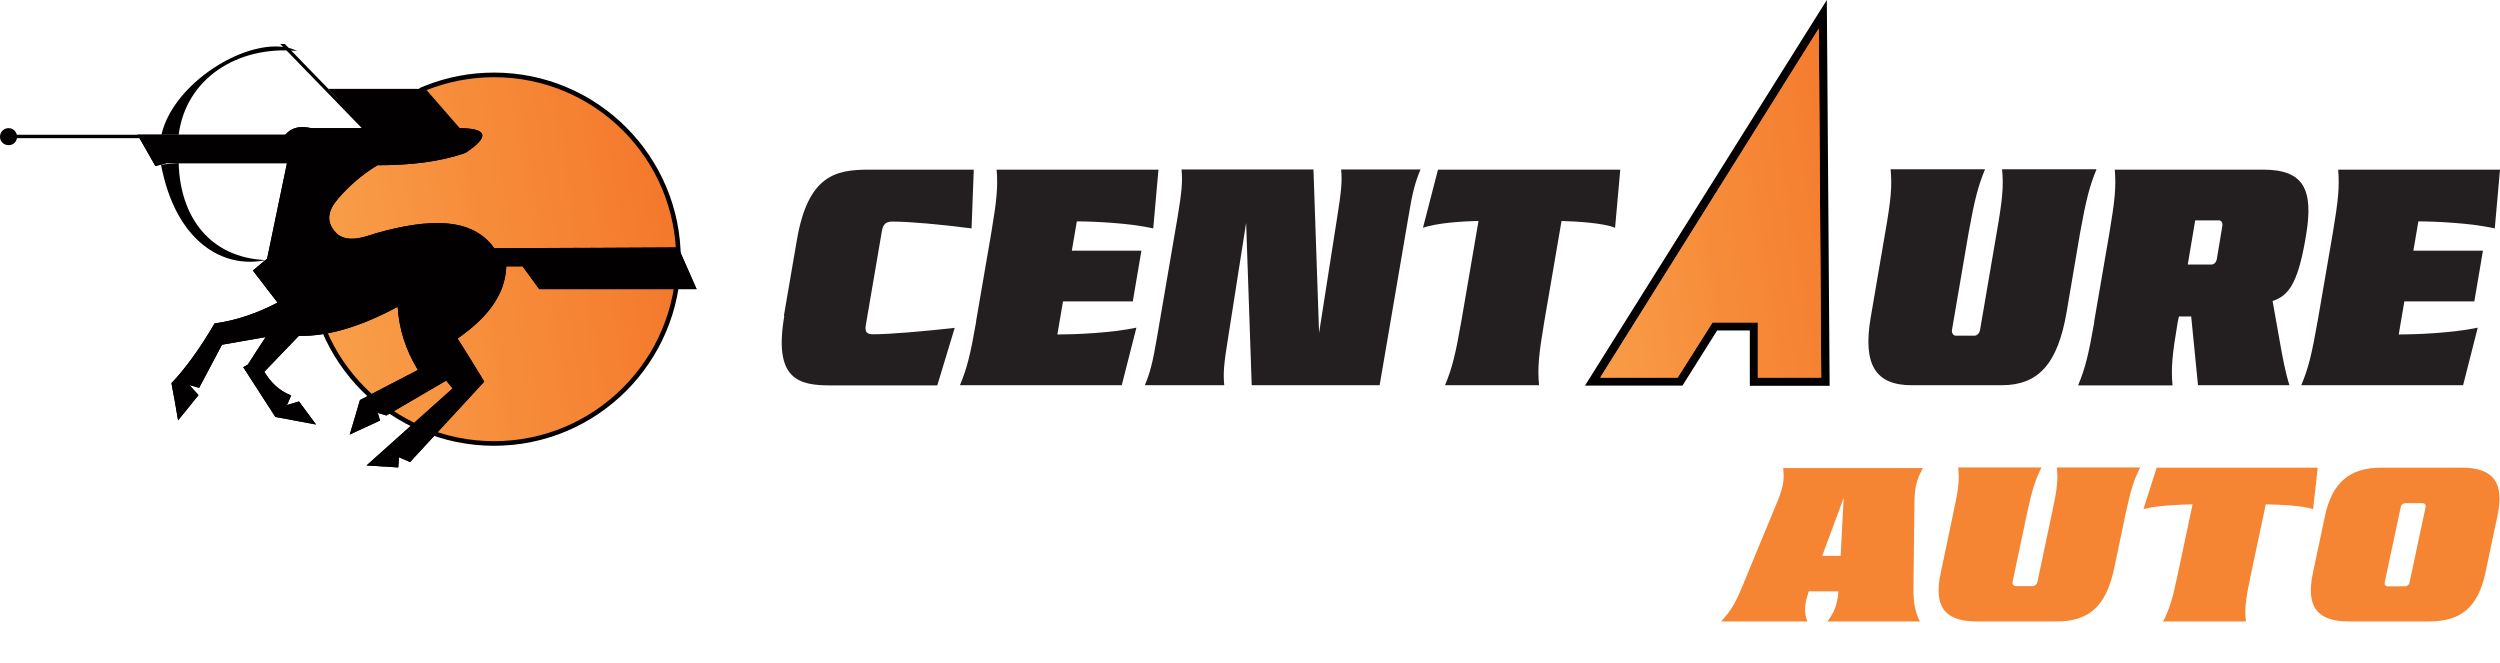 <svg xmlns="http://www.w3.org/2000/svg" xmlns:xlink="http://www.w3.org/1999/xlink" id="_&#x421;&#x43B;&#x43E;&#x439;_2" data-name="&#x421;&#x43B;&#x43E;&#x439; 2" viewBox="0 0 124.67 33.06"><defs><style>      .cls-1, .cls-2, .cls-3, .cls-4, .cls-5, .cls-6, .cls-7, .cls-8, .cls-9, .cls-10, .cls-11, .cls-12, .cls-13, .cls-14, .cls-15, .cls-16, .cls-17, .cls-18, .cls-19, .cls-20, .cls-21, .cls-22, .cls-23, .cls-24, .cls-25, .cls-26, .cls-27, .cls-28, .cls-29, .cls-30, .cls-31, .cls-32, .cls-33, .cls-34, .cls-35, .cls-36, .cls-37, .cls-38, .cls-39, .cls-40, .cls-41, .cls-42, .cls-43, .cls-44, .cls-45, .cls-46, .cls-47, .cls-48, .cls-49, .cls-50, .cls-51, .cls-52, .cls-53, .cls-54, .cls-55, .cls-56, .cls-57, .cls-58, .cls-59, .cls-60, .cls-61, .cls-62, .cls-63, .cls-64, .cls-65, .cls-66, .cls-67, .cls-68 {        fill-rule: evenodd;      }      .cls-1, .cls-69 {        fill: #f68b39;      }      .cls-2 {        fill: #f9a24b;      }      .cls-3 {        fill: #f9a04a;      }      .cls-4 {        fill: #f4762c;      }      .cls-5 {        fill: #f68a38;      }      .cls-6 {        fill: #f79340;      }      .cls-70, .cls-21 {        fill: #f79240;      }      .cls-7 {        fill: #f4772c;      }      .cls-8 {        fill: #f68d3b;      }      .cls-9 {        fill: #f89a46;      }      .cls-71 {        fill: #231f20;      }      .cls-10 {        fill: #f79441;      }      .cls-11 {        fill: #f47c2e;      }      .cls-12 {        fill: #f99f49;      }      .cls-13 {        fill: #f47b2e;      }      .cls-14 {        fill: #f89743;      }      .cls-15 {        fill: #f68837;      }      .cls-16 {        fill: #f57f30;      }      .cls-17 {        fill: #f9a14a;      }      .cls-18, .cls-72 {        fill: #f89945;      }      .cls-19 {        fill: #f68636;      }      .cls-20 {        fill: #f4782d;      }      .cls-22 {        fill: #f58434;      }      .cls-23 {        fill: #f99e48;      }      .cls-24 {        fill: #f79140;      }      .cls-73, .cls-58 {        fill: #f47d30;      }      .cls-25, .cls-74 {        fill: #f58433;      }      .cls-75 {        clip-path: url(#clippath-1);      }      .cls-26 {        fill: #f4782c;      }      .cls-27 {        fill: #f78e3b;      }      .cls-28 {        fill: #f7903f;      }      .cls-29 {        fill: #f68a39;      }      .cls-30 {        fill: #f89844;      }      .cls-31 {        fill: #f7903d;      }      .cls-32 {        fill: #f68938;      }      .cls-33 {        fill: #f7913f;      }      .cls-34 {        fill: #f89744;      }      .cls-35, .cls-76 {        fill: #020000;      }      .cls-36 {        fill: #f58333;      }      .cls-77 {        clip-rule: evenodd;        fill: none;      }      .cls-37 {        fill: #f58233;      }      .cls-38 {        fill: #f89643;      }      .cls-39 {        fill: #f68736;      }      .cls-40 {        fill: #f89845;      }      .cls-41 {        fill: #f78f3c;      }      .cls-42 {        fill: #f47a2e;      }      .cls-43 {        fill: #f68635;      }      .cls-44 {        fill: #f57e30;      }      .cls-45 {        fill: #f47b2f;      }      .cls-46 {        fill: #f47d2f;      }      .cls-47 {        fill: #f9a049;      }      .cls-48 {        fill: #f7903e;      }      .cls-49 {        fill: #f58535;      }      .cls-50 {        fill: #f99d48;      }      .cls-51 {        fill: #f58031;      }      .cls-52 {        fill: #f4792d;      }      .cls-53 {        fill: #f9a14b;      }      .cls-54 {        fill: #f89b46;      }      .cls-55 {        fill: #f89c47;      }      .cls-56 {        fill: #f79542;      }      .cls-57 {        fill: #f58132;      }      .cls-59 {        fill: #f78e3c;      }      .cls-60 {        fill: #f89a45;      }      .cls-61 {        fill: #f58133;      }      .cls-62 {        fill: #f58131;      }      .cls-63 {        fill: #f47c2f;      }      .cls-64 {        fill: #f68c3b;      }      .cls-78 {        clip-path: url(#clippath);      }      .cls-65 {        fill: #f68737;      }      .cls-66 {        fill: #f58534;      }      .cls-67 {        fill: #f89c48;      }      .cls-68 {        fill: #f68836;      }    </style><clipPath id="clippath"><path class="cls-77" d="M24.64,3.69c5.09,0,9.23,4.13,9.23,9.23s-4.14,9.22-9.23,9.22-9.23-4.13-9.23-9.22c0-2.6,1.08-4.96,2.81-6.64h4.43l-1.62-1.86c1.11-.48,2.33-.73,3.61-.73h0Z"></path></clipPath><clipPath id="clippath-1"><path class="cls-77" d="M79.8,18.83L90.7,1.42l.12,17.41h-3.16v-2.75h-2.26l-1.74,2.75h-3.87ZM86.03,13.94l1.74-3.28-.1,3.31-1.64-.02Z"></path></clipPath></defs><g id="logo_french" data-name="logo french"><g id="logo_french-2" data-name="logo french"><g class="cls-78"><polygon class="cls-4" points="33 2.12 36.09 21.11 35.89 21.14 32.8 2.15 33 2.12"></polygon><polygon class="cls-7" points="32.9 2.14 35.99 21.13 35.79 21.16 32.7 2.17 32.9 2.14"></polygon><polygon class="cls-7" points="32.8 2.15 35.89 21.14 35.69 21.18 32.6 2.19 32.8 2.15"></polygon><polygon class="cls-7" points="32.7 2.17 35.79 21.16 35.59 21.19 32.5 2.2 32.7 2.17"></polygon><polygon class="cls-7" points="32.6 2.19 35.69 21.18 35.49 21.21 32.4 2.21 32.6 2.19"></polygon><polygon class="cls-26" points="32.5 2.2 35.59 21.19 35.4 21.23 32.3 2.23 32.5 2.2"></polygon><polygon class="cls-20" points="32.4 2.21 35.49 21.21 35.3 21.24 32.2 2.25 32.4 2.21"></polygon><polygon class="cls-20" points="32.3 2.23 35.4 21.23 35.2 21.26 32.1 2.26 32.3 2.23"></polygon><polygon class="cls-52" points="32.2 2.25 35.3 21.24 35.1 21.28 32 2.28 32.2 2.25"></polygon><polygon class="cls-52" points="32.1 2.26 35.2 21.26 35 21.29 31.91 2.3 32.1 2.26"></polygon><polygon class="cls-52" points="32 2.28 35.1 21.28 34.9 21.31 31.81 2.31 32 2.28"></polygon><polygon class="cls-52" points="31.91 2.3 35 21.29 34.8 21.33 31.71 2.33 31.91 2.3"></polygon><polygon class="cls-52" points="31.81 2.31 34.9 21.31 34.7 21.34 31.61 2.35 31.81 2.31"></polygon><polygon class="cls-52" points="31.71 2.33 34.8 21.33 34.6 21.35 31.51 2.36 31.71 2.33"></polygon><polygon class="cls-52" points="31.61 2.35 34.7 21.34 34.5 21.37 31.41 2.38 31.61 2.35"></polygon><polygon class="cls-52" points="31.51 2.36 34.6 21.35 34.4 21.38 31.31 2.4 31.51 2.36"></polygon><polygon class="cls-42" points="31.41 2.38 34.5 21.37 34.3 21.4 31.21 2.41 31.41 2.38"></polygon><polygon class="cls-42" points="31.31 2.4 34.4 21.38 34.2 21.42 31.11 2.43 31.31 2.4"></polygon><polygon class="cls-42" points="31.21 2.41 34.3 21.4 34.1 21.43 31.01 2.45 31.21 2.41"></polygon><polygon class="cls-13" points="31.11 2.43 34.2 21.42 34.01 21.45 30.91 2.46 31.11 2.43"></polygon><polygon class="cls-13" points="31.01 2.45 34.1 21.43 33.91 21.47 30.81 2.47 31.01 2.45"></polygon><polygon class="cls-45" points="30.91 2.46 34.01 21.45 33.81 21.48 30.71 2.49 30.91 2.46"></polygon><polygon class="cls-45" points="30.81 2.47 33.91 21.47 33.71 21.5 30.61 2.5 30.81 2.47"></polygon><polygon class="cls-11" points="30.71 2.49 33.81 21.48 33.61 21.52 30.51 2.52 30.71 2.49"></polygon><polygon class="cls-11" points="30.61 2.5 33.71 21.5 33.5 21.53 30.42 2.54 30.61 2.5"></polygon><polygon class="cls-11" points="30.51 2.52 33.61 21.52 33.4 21.55 30.32 2.55 30.51 2.52"></polygon><polygon class="cls-63" points="30.42 2.54 33.5 21.53 33.3 21.57 30.22 2.57 30.42 2.54"></polygon><polygon class="cls-58" points="30.32 2.55 33.4 21.55 33.2 21.58 30.11 2.59 30.32 2.55"></polygon><rect class="cls-73" x="31.56" y="2.46" width=".2" height="19.25" transform="translate(-1.53 5.24) rotate(-9.24)"></rect><polygon class="cls-58" points="30.11 2.59 33.2 21.58 33 21.62 29.91 2.62 30.11 2.59"></polygon><polygon class="cls-46" points="30.02 2.6 33.1 21.6 32.9 21.63 29.81 2.64 30.02 2.6"></polygon><polygon class="cls-58" points="29.91 2.62 33 21.62 32.8 21.64 29.71 2.65 29.91 2.62"></polygon><polygon class="cls-58" points="29.81 2.64 32.9 21.63 32.7 21.66 29.62 2.67 29.81 2.64"></polygon><polygon class="cls-58" points="29.71 2.65 32.8 21.64 32.61 21.68 29.51 2.69 29.71 2.65"></polygon><polygon class="cls-44" points="29.62 2.67 32.7 21.66 32.51 21.69 29.41 2.7 29.62 2.67"></polygon><polygon class="cls-44" points="29.51 2.69 32.61 21.68 32.41 21.71 29.31 2.72 29.51 2.69"></polygon><polygon class="cls-44" points="29.41 2.7 32.51 21.69 32.31 21.73 29.21 2.74 29.41 2.7"></polygon><polygon class="cls-44" points="29.31 2.72 32.41 21.71 32.21 21.74 29.11 2.75 29.31 2.72"></polygon><polygon class="cls-16" points="29.21 2.74 32.31 21.73 32.11 21.76 29.02 2.76 29.21 2.74"></polygon><polygon class="cls-16" points="29.11 2.75 32.21 21.74 32.01 21.78 28.92 2.78 29.11 2.75"></polygon><polygon class="cls-16" points="29.02 2.76 32.11 21.76 31.91 21.79 28.82 2.8 29.02 2.76"></polygon><polygon class="cls-51" points="28.92 2.78 32.01 21.78 31.81 21.81 28.72 2.81 28.92 2.78"></polygon><polygon class="cls-51" points="28.82 2.8 31.91 21.79 31.71 21.83 28.62 2.83 28.82 2.8"></polygon><polygon class="cls-51" points="28.72 2.81 31.81 21.81 31.61 21.84 28.52 2.85 28.72 2.81"></polygon><polygon class="cls-51" points="28.62 2.83 31.71 21.83 31.51 21.86 28.42 2.86 28.62 2.83"></polygon><polygon class="cls-62" points="28.52 2.85 31.61 21.84 31.41 21.88 28.32 2.88 28.52 2.85"></polygon><polygon class="cls-57" points="28.42 2.86 31.51 21.86 31.31 21.89 28.22 2.9 28.42 2.86"></polygon><polygon class="cls-57" points="28.32 2.88 31.41 21.88 31.21 21.9 28.12 2.91 28.32 2.88"></polygon><polygon class="cls-57" points="28.22 2.9 31.31 21.89 31.12 21.92 28.02 2.93 28.22 2.9"></polygon><polygon class="cls-57" points="28.12 2.91 31.21 21.9 31.02 21.93 27.92 2.95 28.12 2.91"></polygon><polygon class="cls-57" points="28.02 2.93 31.12 21.92 30.92 21.95 27.82 2.96 28.02 2.93"></polygon><polygon class="cls-61" points="27.92 2.95 31.02 21.93 30.82 21.97 27.72 2.98 27.92 2.95"></polygon><polygon class="cls-61" points="27.82 2.96 30.92 21.95 30.72 21.99 27.63 3 27.82 2.96"></polygon><polygon class="cls-37" points="27.72 2.98 30.82 21.97 30.62 22 27.53 3.01 27.72 2.98"></polygon><polygon class="cls-37" points="27.63 3 30.72 21.99 30.52 22.02 27.43 3.02 27.63 3"></polygon><polygon class="cls-37" points="27.53 3.01 30.62 22 30.42 22.03 27.33 3.04 27.53 3.01"></polygon><polygon class="cls-36" points="27.43 3.02 30.52 22.02 30.32 22.05 27.23 3.06 27.43 3.02"></polygon><polygon class="cls-36" points="27.33 3.04 30.42 22.03 30.22 22.07 27.13 3.07 27.33 3.04"></polygon><polygon class="cls-36" points="27.23 3.06 30.32 22.05 30.11 22.09 27.03 3.09 27.23 3.06"></polygon><polygon class="cls-25" points="27.13 3.07 30.22 22.07 30.02 22.1 26.93 3.11 27.13 3.07"></polygon><polygon class="cls-22" points="27.03 3.09 30.11 22.09 29.91 22.12 26.83 3.12 27.03 3.09"></polygon><polygon class="cls-22" points="26.93 3.11 30.02 22.1 29.81 22.14 26.73 3.14 26.93 3.11"></polygon><polygon class="cls-22" points="26.83 3.12 29.91 22.12 29.72 22.15 26.62 3.16 26.83 3.12"></polygon><polygon class="cls-22" points="26.73 3.14 29.81 22.14 29.62 22.17 26.53 3.17 26.73 3.14"></polygon><polygon class="cls-66" points="26.62 3.16 29.72 22.15 29.52 22.18 26.43 3.19 26.62 3.16"></polygon><polygon class="cls-49" points="26.53 3.17 29.62 22.17 29.42 22.19 26.32 3.21 26.53 3.17"></polygon><polygon class="cls-49" points="26.43 3.19 29.52 22.18 29.32 22.21 26.23 3.22 26.43 3.19"></polygon><polygon class="cls-43" points="26.32 3.21 29.42 22.19 29.22 22.23 26.13 3.24 26.32 3.21"></polygon><polygon class="cls-43" points="26.23 3.22 29.32 22.21 29.12 22.24 26.03 3.26 26.23 3.22"></polygon><polygon class="cls-43" points="26.13 3.24 29.22 22.23 29.02 22.26 25.93 3.27 26.13 3.24"></polygon><polygon class="cls-19" points="26.03 3.26 29.12 22.24 28.92 22.28 25.83 3.29 26.03 3.26"></polygon><polygon class="cls-19" points="25.93 3.27 29.02 22.26 28.82 22.29 25.73 3.3 25.93 3.27"></polygon><polygon class="cls-19" points="25.83 3.29 28.92 22.28 28.72 22.31 25.63 3.31 25.83 3.29"></polygon><polygon class="cls-19" points="25.73 3.3 28.82 22.29 28.62 22.33 25.53 3.33 25.73 3.3"></polygon><polygon class="cls-39" points="25.63 3.31 28.72 22.31 28.52 22.34 25.43 3.35 25.63 3.31"></polygon><polygon class="cls-39" points="25.53 3.33 28.62 22.33 28.42 22.36 25.33 3.36 25.53 3.33"></polygon><polygon class="cls-65" points="25.43 3.35 28.52 22.34 28.32 22.38 25.23 3.38 25.43 3.35"></polygon><polygon class="cls-65" points="25.33 3.36 28.42 22.36 28.23 22.39 25.13 3.4 25.33 3.36"></polygon><polygon class="cls-68" points="25.23 3.38 28.32 22.38 28.13 22.41 25.03 3.41 25.23 3.38"></polygon><polygon class="cls-68" points="25.13 3.4 28.23 22.39 28.03 22.43 24.93 3.43 25.13 3.4"></polygon><polygon class="cls-15" points="25.03 3.41 28.13 22.41 27.93 22.44 24.83 3.45 25.03 3.41"></polygon><polygon class="cls-15" points="24.93 3.43 28.03 22.43 27.83 22.45 24.74 3.46 24.93 3.43"></polygon><polygon class="cls-15" points="24.83 3.45 27.93 22.44 27.73 22.47 24.64 3.48 24.83 3.45"></polygon><polygon class="cls-15" points="24.74 3.46 27.83 22.45 27.63 22.49 24.54 3.5 24.74 3.46"></polygon><polygon class="cls-15" points="24.64 3.48 27.73 22.47 27.53 22.5 24.44 3.51 24.64 3.48"></polygon><polygon class="cls-32" points="24.54 3.5 27.63 22.49 27.43 22.52 24.34 3.53 24.54 3.5"></polygon><polygon class="cls-32" points="24.44 3.51 27.53 22.5 27.33 22.54 24.24 3.55 24.44 3.51"></polygon><polygon class="cls-32" points="24.34 3.53 27.43 22.52 27.23 22.55 24.14 3.56 24.34 3.53"></polygon><polygon class="cls-32" points="24.24 3.55 27.33 22.54 27.13 22.57 24.04 3.57 24.24 3.55"></polygon><polygon class="cls-5" points="24.14 3.56 27.23 22.55 27.03 22.59 23.94 3.59 24.14 3.56"></polygon><polygon class="cls-29" points="24.04 3.57 27.13 22.57 26.93 22.6 23.84 3.61 24.04 3.57"></polygon><polygon class="cls-29" points="23.94 3.59 27.03 22.59 26.83 22.62 23.74 3.62 23.94 3.59"></polygon><polygon class="cls-29" points="23.84 3.61 26.93 22.6 26.73 22.64 23.64 3.64 23.84 3.61"></polygon><polygon class="cls-1" points="23.74 3.62 26.83 22.62 26.63 22.65 23.54 3.66 23.74 3.62"></polygon><polygon class="cls-1" points="23.64 3.64 26.73 22.64 26.53 22.67 23.44 3.67 23.64 3.64"></polygon><rect class="cls-69" x="24.88" y="3.55" width=".2" height="19.25" transform="translate(-1.79 4.19) rotate(-9.26)"></rect><polygon class="cls-1" points="23.44 3.67 26.53 22.67 26.33 22.7 23.24 3.71 23.44 3.67"></polygon><polygon class="cls-1" points="23.34 3.69 26.43 22.69 26.23 22.72 23.14 3.72 23.34 3.69"></polygon><polygon class="cls-1" points="23.24 3.71 26.33 22.7 26.13 22.73 23.04 3.74 23.24 3.71"></polygon><polygon class="cls-64" points="23.14 3.72 26.23 22.72 26.03 22.74 22.94 3.76 23.14 3.72"></polygon><polygon class="cls-64" points="23.04 3.74 26.13 22.73 25.93 22.76 22.84 3.77 23.04 3.74"></polygon><polygon class="cls-64" points="22.94 3.76 26.03 22.74 25.83 22.78 22.74 3.79 22.94 3.76"></polygon><polygon class="cls-64" points="22.84 3.77 25.93 22.76 25.73 22.79 22.64 3.81 22.84 3.77"></polygon><polygon class="cls-64" points="22.74 3.79 25.83 22.78 25.63 22.81 22.54 3.82 22.74 3.79"></polygon><polygon class="cls-8" points="22.64 3.81 25.73 22.79 25.53 22.83 22.44 3.84 22.64 3.81"></polygon><polygon class="cls-8" points="22.54 3.82 25.63 22.81 25.44 22.84 22.34 3.85 22.54 3.82"></polygon><polygon class="cls-8" points="22.44 3.84 25.53 22.83 25.34 22.86 22.24 3.86 22.44 3.84"></polygon><polygon class="cls-27" points="22.34 3.85 25.44 22.84 25.24 22.88 22.14 3.88 22.34 3.85"></polygon><polygon class="cls-27" points="22.24 3.86 25.34 22.86 25.14 22.89 22.04 3.9 22.24 3.86"></polygon><polygon class="cls-27" points="22.14 3.88 25.24 22.88 25.04 22.91 21.94 3.92 22.14 3.88"></polygon><polygon class="cls-59" points="22.04 3.9 25.14 22.89 24.94 22.93 21.85 3.93 22.04 3.9"></polygon><polygon class="cls-41" points="21.94 3.92 25.04 22.91 24.84 22.94 21.75 3.95 21.94 3.92"></polygon><polygon class="cls-41" points="21.85 3.93 24.94 22.93 24.74 22.96 21.65 3.96 21.85 3.93"></polygon><polygon class="cls-41" points="21.75 3.95 24.84 22.94 24.64 22.98 21.55 3.98 21.75 3.95"></polygon><polygon class="cls-41" points="21.65 3.96 24.74 22.96 24.54 23 21.45 4 21.65 3.96"></polygon><polygon class="cls-31" points="21.55 3.98 24.64 22.98 24.44 23 21.35 4.02 21.55 3.98"></polygon><polygon class="cls-31" points="21.45 4 24.54 23 24.34 23.02 21.25 4.03 21.45 4"></polygon><polygon class="cls-31" points="21.35 4.02 24.44 23 24.24 23.04 21.15 4.05 21.35 4.02"></polygon><polygon class="cls-48" points="21.25 4.03 24.34 23.02 24.14 23.05 21.05 4.06 21.25 4.03"></polygon><polygon class="cls-48" points="21.15 4.05 24.24 23.04 24.04 23.07 20.95 4.08 21.15 4.05"></polygon><polygon class="cls-28" points="21.05 4.06 24.14 23.05 23.95 23.09 20.85 4.1 21.05 4.06"></polygon><polygon class="cls-28" points="20.95 4.08 24.04 23.07 23.85 23.1 20.75 4.12 20.95 4.08"></polygon><polygon class="cls-33" points="20.85 4.1 23.95 23.09 23.74 23.12 20.65 4.12 20.85 4.1"></polygon><polygon class="cls-33" points="20.75 4.12 23.85 23.1 23.64 23.14 20.55 4.14 20.75 4.12"></polygon><polygon class="cls-24" points="20.65 4.12 23.74 23.12 23.54 23.15 20.46 4.16 20.65 4.12"></polygon><polygon class="cls-21" points="20.55 4.14 23.64 23.14 23.44 23.17 20.35 4.17 20.55 4.14"></polygon><polygon class="cls-21" points="20.46 4.16 23.54 23.15 23.34 23.19 20.26 4.19 20.46 4.16"></polygon><polygon class="cls-21" points="20.35 4.17 23.44 23.17 23.24 23.2 20.15 4.21 20.35 4.17"></polygon><rect class="cls-70" x="21.6" y="4.08" width=".2" height="19.25" transform="translate(-1.92 3.66) rotate(-9.24)"></rect><polygon class="cls-6" points="20.15 4.21 23.24 23.2 23.04 23.24 19.95 4.24 20.15 4.21"></polygon><polygon class="cls-6" points="20.05 4.22 23.14 23.22 22.94 23.25 19.85 4.26 20.05 4.22"></polygon><polygon class="cls-6" points="19.95 4.24 23.04 23.24 22.84 23.27 19.75 4.27 19.95 4.24"></polygon><polygon class="cls-6" points="19.85 4.26 22.94 23.25 22.74 23.28 19.65 4.29 19.85 4.26"></polygon><polygon class="cls-10" points="19.75 4.27 22.84 23.27 22.64 23.3 19.55 4.31 19.75 4.27"></polygon><polygon class="cls-10" points="19.65 4.29 22.74 23.28 22.55 23.31 19.45 4.32 19.65 4.29"></polygon><polygon class="cls-10" points="19.55 4.31 22.64 23.3 22.45 23.33 19.35 4.34 19.55 4.31"></polygon><polygon class="cls-56" points="19.45 4.32 22.55 23.31 22.35 23.35 19.25 4.36 19.45 4.32"></polygon><polygon class="cls-56" points="19.35 4.34 22.45 23.33 22.25 23.36 19.15 4.37 19.35 4.34"></polygon><polygon class="cls-56" points="19.25 4.36 22.35 23.35 22.15 23.38 19.05 4.39 19.25 4.36"></polygon><polygon class="cls-56" points="19.15 4.37 22.25 23.36 22.05 23.4 18.96 4.4 19.15 4.37"></polygon><polygon class="cls-56" points="19.05 4.39 22.15 23.38 21.95 23.41 18.86 4.42 19.05 4.39"></polygon><polygon class="cls-56" points="18.96 4.4 22.05 23.4 21.85 23.43 18.76 4.43 18.96 4.4"></polygon><polygon class="cls-56" points="18.86 4.42 21.95 23.41 21.75 23.45 18.66 4.45 18.86 4.42"></polygon><polygon class="cls-56" points="18.76 4.43 21.85 23.43 21.65 23.46 18.56 4.47 18.76 4.43"></polygon><polygon class="cls-38" points="18.66 4.45 21.75 23.45 21.55 23.48 18.46 4.48 18.66 4.45"></polygon><polygon class="cls-38" points="18.56 4.47 21.65 23.46 21.45 23.5 18.36 4.5 18.56 4.47"></polygon><polygon class="cls-38" points="18.46 4.48 21.55 23.48 21.35 23.51 18.26 4.52 18.46 4.48"></polygon><polygon class="cls-14" points="18.36 4.5 21.45 23.5 21.25 23.53 18.16 4.53 18.36 4.5"></polygon><polygon class="cls-14" points="18.26 4.52 21.35 23.51 21.15 23.55 18.06 4.55 18.26 4.52"></polygon><polygon class="cls-34" points="18.16 4.53 21.25 23.53 21.06 23.55 17.96 4.57 18.16 4.53"></polygon><polygon class="cls-34" points="18.06 4.55 21.15 23.55 20.96 23.57 17.86 4.58 18.06 4.55"></polygon><polygon class="cls-30" points="17.96 4.57 21.06 23.55 20.86 23.59 17.76 4.6 17.96 4.57"></polygon><polygon class="cls-30" points="17.86 4.58 20.96 23.57 20.76 23.6 17.66 4.62 17.86 4.58"></polygon><polygon class="cls-30" points="17.76 4.6 20.86 23.59 20.66 23.62 17.57 4.63 17.76 4.6"></polygon><polygon class="cls-30" points="17.66 4.62 20.76 23.6 20.56 23.64 17.47 4.65 17.66 4.62"></polygon><polygon class="cls-40" points="17.57 4.63 20.66 23.62 20.46 23.65 17.37 4.67 17.57 4.63"></polygon><polygon class="cls-40" points="17.47 4.65 20.56 23.64 20.35 23.67 17.27 4.68 17.47 4.65"></polygon><polygon class="cls-40" points="17.37 4.67 20.46 23.65 20.26 23.69 17.17 4.69 17.37 4.67"></polygon><polygon class="cls-18" points="17.27 4.68 20.35 23.67 20.15 23.7 17.07 4.71 17.27 4.68"></polygon><polygon class="cls-18" points="17.17 4.69 20.26 23.69 20.05 23.72 16.97 4.72 17.17 4.69"></polygon><polygon class="cls-18" points="17.07 4.71 20.15 23.7 19.95 23.74 16.87 4.74 17.07 4.71"></polygon><rect class="cls-72" x="18.31" y="4.62" width=".2" height="19.25" transform="translate(-2.05 3.14) rotate(-9.23)"></rect><polygon class="cls-60" points="16.87 4.74 19.95 23.74 19.75 23.77 16.67 4.77 16.87 4.74"></polygon><polygon class="cls-9" points="16.76 4.76 19.85 23.75 19.66 23.79 16.56 4.79 16.76 4.76"></polygon><polygon class="cls-9" points="16.67 4.77 19.75 23.77 19.56 23.81 16.47 4.81 16.67 4.77"></polygon><polygon class="cls-9" points="16.56 4.79 19.66 23.79 19.46 23.82 16.36 4.82 16.56 4.79"></polygon><polygon class="cls-54" points="16.47 4.81 19.56 23.81 19.36 23.83 16.26 4.84 16.47 4.81"></polygon><polygon class="cls-54" points="16.36 4.82 19.46 23.82 19.26 23.85 16.16 4.86 16.36 4.82"></polygon><polygon class="cls-54" points="16.26 4.84 19.36 23.83 19.16 23.86 16.07 4.87 16.26 4.84"></polygon><polygon class="cls-55" points="16.16 4.86 19.26 23.85 19.06 23.88 15.97 4.89 16.16 4.86"></polygon><polygon class="cls-55" points="16.07 4.87 19.16 23.86 18.96 23.9 15.87 4.91 16.07 4.87"></polygon><polygon class="cls-55" points="15.97 4.89 19.06 23.88 18.86 23.91 15.77 4.92 15.97 4.89"></polygon><polygon class="cls-55" points="15.87 4.91 18.96 23.9 18.76 23.93 15.67 4.94 15.87 4.91"></polygon><polygon class="cls-55" points="15.77 4.92 18.86 23.91 18.66 23.95 15.57 4.96 15.77 4.92"></polygon><polygon class="cls-67" points="15.67 4.94 18.76 23.93 18.56 23.96 15.47 4.97 15.67 4.94"></polygon><polygon class="cls-67" points="15.57 4.96 18.66 23.95 18.46 23.98 15.37 4.98 15.57 4.96"></polygon><polygon class="cls-50" points="15.47 4.97 18.56 23.96 18.36 24 15.27 5 15.47 4.97"></polygon><polygon class="cls-50" points="15.37 4.98 18.46 23.98 18.26 24.01 15.17 5.02 15.37 4.98"></polygon><polygon class="cls-50" points="15.27 5 18.36 24 18.17 24.03 15.07 5.03 15.27 5"></polygon><polygon class="cls-50" points="15.17 5.02 18.26 24.01 18.07 24.05 14.97 5.05 15.17 5.02"></polygon><polygon class="cls-50" points="15.07 5.03 18.17 24.03 17.97 24.06 14.87 5.07 15.07 5.03"></polygon><polygon class="cls-23" points="14.97 5.05 18.07 24.05 17.87 24.08 14.77 5.08 14.97 5.05"></polygon><polygon class="cls-23" points="14.87 5.07 17.97 24.06 17.77 24.1 14.68 5.1 14.87 5.07"></polygon><polygon class="cls-23" points="14.77 5.08 17.87 24.08 17.67 24.11 14.58 5.12 14.77 5.08"></polygon><polygon class="cls-12" points="14.68 5.1 17.77 24.1 17.57 24.12 14.48 5.13 14.68 5.1"></polygon><polygon class="cls-12" points="14.58 5.12 17.67 24.11 17.47 24.14 14.38 5.15 14.58 5.12"></polygon><polygon class="cls-12" points="14.48 5.13 17.57 24.12 17.37 24.16 14.28 5.17 14.48 5.13"></polygon><polygon class="cls-47" points="14.38 5.15 17.47 24.14 17.27 24.17 14.18 5.18 14.38 5.15"></polygon><polygon class="cls-3" points="14.28 5.17 17.37 24.16 17.17 24.19 14.08 5.2 14.28 5.17"></polygon><polygon class="cls-3" points="14.18 5.18 17.27 24.17 17.07 24.21 13.98 5.22 14.18 5.18"></polygon><polygon class="cls-3" points="14.08 5.2 17.17 24.19 16.97 24.22 13.88 5.23 14.08 5.2"></polygon><polygon class="cls-3" points="13.98 5.22 17.07 24.21 16.87 24.24 13.78 5.24 13.98 5.22"></polygon><polygon class="cls-17" points="13.88 5.23 16.97 24.22 16.77 24.26 13.68 5.26 13.88 5.23"></polygon><polygon class="cls-53" points="13.78 5.24 16.87 24.24 16.67 24.27 13.58 5.28 13.78 5.24"></polygon><polygon class="cls-53" points="13.68 5.26 16.77 24.26 16.57 24.29 13.48 5.29 13.68 5.26"></polygon><polygon class="cls-2" points="13.58 5.28 16.67 24.27 16.47 24.31 13.38 5.31 13.58 5.28"></polygon><polygon class="cls-2" points="13.48 5.29 16.57 24.29 16.37 24.32 13.28 5.33 13.48 5.29"></polygon><polygon class="cls-2" points="13.38 5.31 16.47 24.31 16.27 24.34 13.18 5.34 13.38 5.31"></polygon></g><g><path class="cls-35" d="M87.26,16.48h-1.63l-1.73,2.75h-4.86L91.1,0l.14,19.24h-3.98v-2.75ZM86.71,13.54h.57s.03-1.13.03-1.13l-.6,1.13Z"></path><g class="cls-75"><polygon class="cls-11" points="90.76 1.41 93.53 18.4 93.35 18.42 90.59 1.44 90.76 1.41"></polygon><polygon class="cls-11" points="90.68 1.42 93.44 18.4 93.27 18.44 90.5 1.45 90.68 1.42"></polygon><polygon class="cls-11" points="90.59 1.44 93.35 18.42 93.18 18.45 90.41 1.47 90.59 1.44"></polygon><polygon class="cls-63" points="90.5 1.45 93.27 18.44 93.09 18.46 90.33 1.48 90.5 1.45"></polygon><polygon class="cls-58" points="90.41 1.47 93.18 18.45 93 18.48 90.24 1.49 90.41 1.47"></polygon><polygon class="cls-58" points="90.33 1.48 93.09 18.46 92.92 18.5 90.14 1.51 90.33 1.48"></polygon><polygon class="cls-58" points="90.24 1.49 93 18.48 92.82 18.5 90.06 1.52 90.24 1.49"></polygon><polygon class="cls-46" points="90.14 1.51 92.92 18.5 92.74 18.52 89.97 1.54 90.14 1.51"></polygon><polygon class="cls-58" points="90.06 1.52 92.82 18.5 92.65 18.54 89.89 1.55 90.06 1.52"></polygon><polygon class="cls-58" points="89.97 1.54 92.74 18.52 92.56 18.55 89.79 1.57 89.97 1.54"></polygon><polygon class="cls-58" points="89.89 1.55 92.65 18.54 92.47 18.56 89.71 1.58 89.89 1.55"></polygon><polygon class="cls-44" points="89.79 1.57 92.56 18.55 92.38 18.58 89.62 1.59 89.79 1.57"></polygon><polygon class="cls-44" points="89.71 1.58 92.47 18.56 92.3 18.6 89.54 1.61 89.71 1.58"></polygon><polygon class="cls-44" points="89.62 1.59 92.38 18.58 92.21 18.6 89.44 1.62 89.62 1.59"></polygon><polygon class="cls-44" points="89.54 1.61 92.3 18.6 92.12 18.62 89.36 1.64 89.54 1.61"></polygon><polygon class="cls-16" points="89.44 1.62 92.21 18.6 92.03 18.64 89.27 1.65 89.44 1.62"></polygon><polygon class="cls-16" points="89.36 1.64 92.12 18.62 91.95 18.65 89.18 1.67 89.36 1.64"></polygon><polygon class="cls-16" points="89.27 1.65 92.03 18.64 91.86 18.66 89.09 1.68 89.27 1.65"></polygon><polygon class="cls-51" points="89.18 1.67 91.95 18.65 91.77 18.68 89 1.69 89.18 1.67"></polygon><polygon class="cls-51" points="89.09 1.68 91.86 18.66 91.68 18.7 88.92 1.71 89.09 1.68"></polygon><polygon class="cls-51" points="89 1.69 91.77 18.68 91.59 18.7 88.83 1.72 89 1.69"></polygon><polygon class="cls-51" points="88.92 1.71 91.68 18.7 91.51 18.72 88.74 1.74 88.92 1.71"></polygon><polygon class="cls-62" points="88.83 1.72 91.59 18.7 91.41 18.74 88.65 1.75 88.83 1.72"></polygon><polygon class="cls-57" points="88.74 1.74 91.51 18.72 91.33 18.75 88.57 1.77 88.74 1.74"></polygon><polygon class="cls-57" points="88.65 1.75 91.41 18.74 91.24 18.76 88.48 1.78 88.65 1.75"></polygon><polygon class="cls-57" points="88.57 1.77 91.33 18.75 91.16 18.78 88.39 1.79 88.57 1.77"></polygon><polygon class="cls-57" points="88.48 1.78 91.24 18.76 91.06 18.8 88.3 1.81 88.48 1.78"></polygon><polygon class="cls-57" points="88.39 1.79 91.16 18.78 90.98 18.8 88.21 1.82 88.39 1.79"></polygon><polygon class="cls-61" points="88.3 1.81 91.06 18.8 90.89 18.82 88.12 1.84 88.3 1.81"></polygon><polygon class="cls-61" points="88.21 1.82 90.98 18.8 90.8 18.84 88.03 1.85 88.21 1.82"></polygon><polygon class="cls-37" points="88.12 1.84 90.89 18.82 90.71 18.85 87.95 1.87 88.12 1.84"></polygon><polygon class="cls-37" points="88.03 1.85 90.8 18.84 90.62 18.86 87.86 1.88 88.03 1.85"></polygon><polygon class="cls-37" points="87.95 1.87 90.71 18.85 90.54 18.88 87.77 1.89 87.95 1.87"></polygon><polygon class="cls-36" points="87.86 1.88 90.62 18.86 90.45 18.9 87.68 1.91 87.86 1.88"></polygon><polygon class="cls-36" points="87.77 1.89 90.54 18.88 90.36 18.91 87.6 1.92 87.77 1.89"></polygon><polygon class="cls-36" points="87.68 1.91 90.45 18.9 90.27 18.92 87.51 1.94 87.68 1.91"></polygon><polygon class="cls-25" points="87.6 1.92 90.36 18.91 90.19 18.94 87.42 1.95 87.6 1.92"></polygon><polygon class="cls-22" points="87.51 1.94 90.27 18.92 90.09 18.95 87.33 1.97 87.51 1.94"></polygon><polygon class="cls-22" points="87.42 1.95 90.19 18.94 90.01 18.96 87.24 1.98 87.42 1.95"></polygon><polygon class="cls-22" points="87.33 1.97 90.09 18.95 89.92 18.98 87.16 2 87.33 1.97"></polygon><polygon class="cls-22" points="87.24 1.98 90.01 18.96 89.83 19 87.06 2.01 87.24 1.98"></polygon><polygon class="cls-66" points="87.16 2 89.92 18.98 89.74 19 86.98 2.02 87.16 2"></polygon><polygon class="cls-49" points="87.06 2.01 89.83 19 89.65 19.02 86.89 2.04 87.06 2.01"></polygon><polygon class="cls-49" points="86.98 2.02 89.74 19 89.57 19.04 86.8 2.05 86.98 2.02"></polygon><polygon class="cls-43" points="86.89 2.04 89.65 19.02 89.48 19.05 86.71 2.07 86.89 2.04"></polygon><polygon class="cls-43" points="86.8 2.05 89.57 19.04 89.39 19.06 86.63 2.08 86.8 2.05"></polygon><polygon class="cls-43" points="86.71 2.07 89.48 19.05 89.3 19.08 86.54 2.1 86.71 2.07"></polygon><polygon class="cls-19" points="86.63 2.08 89.39 19.06 89.22 19.1 86.45 2.11 86.63 2.08"></polygon><polygon class="cls-19" points="86.54 2.1 89.3 19.08 89.13 19.11 86.36 2.12 86.54 2.1"></polygon><polygon class="cls-19" points="86.45 2.11 89.22 19.1 89.04 19.12 86.27 2.14 86.45 2.11"></polygon><polygon class="cls-19" points="86.36 2.12 89.13 19.11 88.95 19.14 86.19 2.15 86.36 2.12"></polygon><polygon class="cls-39" points="86.27 2.14 89.04 19.12 88.86 19.15 86.1 2.17 86.27 2.14"></polygon><polygon class="cls-39" points="86.19 2.15 88.95 19.14 88.77 19.16 86.01 2.18 86.19 2.15"></polygon><polygon class="cls-65" points="86.1 2.17 88.86 19.15 88.68 19.18 85.92 2.2 86.1 2.17"></polygon><polygon class="cls-65" points="86.01 2.18 88.77 19.16 88.6 19.2 85.84 2.21 86.01 2.18"></polygon><polygon class="cls-68" points="85.92 2.2 88.68 19.18 88.51 19.21 85.74 2.22 85.92 2.2"></polygon><polygon class="cls-68" points="85.84 2.21 88.6 19.2 88.43 19.22 85.66 2.24 85.84 2.21"></polygon><polygon class="cls-15" points="85.74 2.22 88.51 19.21 88.33 19.24 85.57 2.25 85.74 2.22"></polygon><polygon class="cls-15" points="85.66 2.24 88.43 19.22 88.25 19.25 85.48 2.27 85.66 2.24"></polygon><polygon class="cls-15" points="85.57 2.25 88.33 19.24 88.16 19.26 85.39 2.28 85.57 2.25"></polygon><polygon class="cls-15" points="85.48 2.27 88.25 19.25 88.07 19.28 85.3 2.3 85.48 2.27"></polygon><polygon class="cls-15" points="85.39 2.28 88.16 19.26 87.98 19.3 85.22 2.31 85.39 2.28"></polygon><polygon class="cls-32" points="85.3 2.3 88.07 19.28 87.89 19.31 85.13 2.33 85.3 2.3"></polygon><polygon class="cls-32" points="85.22 2.31 87.98 19.3 87.81 19.32 85.04 2.34 85.22 2.31"></polygon><polygon class="cls-32" points="85.13 2.33 87.89 19.31 87.72 19.34 84.95 2.35 85.13 2.33"></polygon><polygon class="cls-32" points="85.04 2.34 87.81 19.32 87.63 19.36 84.87 2.37 85.04 2.34"></polygon><polygon class="cls-5" points="84.95 2.35 87.72 19.34 87.54 19.36 84.78 2.38 84.95 2.35"></polygon><polygon class="cls-29" points="84.87 2.37 87.63 19.36 87.46 19.38 84.69 2.4 84.87 2.37"></polygon><polygon class="cls-29" points="84.78 2.38 87.54 19.36 87.36 19.4 84.6 2.41 84.78 2.38"></polygon><polygon class="cls-29" points="84.69 2.4 87.46 19.38 87.28 19.41 84.51 2.43 84.69 2.4"></polygon><polygon class="cls-1" points="84.6 2.41 87.36 19.4 87.19 19.42 84.43 2.44 84.6 2.41"></polygon><polygon class="cls-1" points="84.51 2.43 87.28 19.41 87.1 19.44 84.33 2.45 84.51 2.43"></polygon><polygon class="cls-1" points="84.43 2.44 87.19 19.42 87.01 19.46 84.25 2.47 84.43 2.44"></polygon><polygon class="cls-1" points="84.33 2.45 87.1 19.44 86.92 19.46 84.16 2.48 84.33 2.45"></polygon><polygon class="cls-1" points="84.25 2.47 87.01 19.46 86.84 19.48 84.08 2.5 84.25 2.47"></polygon><polygon class="cls-1" points="84.16 2.48 86.92 19.46 86.75 19.5 83.98 2.51 84.16 2.48"></polygon><polygon class="cls-64" points="84.08 2.5 86.84 19.48 86.66 19.51 83.9 2.53 84.08 2.5"></polygon><polygon class="cls-64" points="83.98 2.51 86.75 19.5 86.57 19.52 83.81 2.54 83.98 2.51"></polygon><polygon class="cls-64" points="83.9 2.53 86.66 19.51 86.49 19.54 83.72 2.55 83.9 2.53"></polygon><polygon class="cls-64" points="83.81 2.54 86.57 19.52 86.4 19.56 83.63 2.57 83.81 2.54"></polygon><polygon class="cls-64" points="83.72 2.55 86.49 19.54 86.31 19.56 83.54 2.58 83.72 2.55"></polygon><polygon class="cls-8" points="83.63 2.57 86.4 19.56 86.22 19.58 83.46 2.6 83.63 2.57"></polygon><polygon class="cls-8" points="83.54 2.58 86.31 19.56 86.13 19.6 83.37 2.61 83.54 2.58"></polygon><polygon class="cls-8" points="83.46 2.6 86.22 19.58 86.04 19.61 83.28 2.63 83.46 2.6"></polygon><polygon class="cls-27" points="83.37 2.61 86.13 19.6 85.95 19.62 83.19 2.64 83.37 2.61"></polygon><polygon class="cls-27" points="83.28 2.63 86.04 19.61 85.87 19.64 83.11 2.65 83.28 2.63"></polygon><polygon class="cls-27" points="83.19 2.64 85.95 19.62 85.78 19.66 83.01 2.67 83.19 2.64"></polygon><polygon class="cls-59" points="83.11 2.65 85.87 19.64 85.69 19.66 82.93 2.68 83.11 2.65"></polygon><polygon class="cls-41" points="83.01 2.67 85.78 19.66 85.6 19.68 82.84 2.7 83.01 2.67"></polygon><polygon class="cls-41" points="82.93 2.68 85.69 19.66 85.52 19.7 82.75 2.71 82.93 2.68"></polygon><polygon class="cls-41" points="82.84 2.7 85.6 19.68 85.43 19.71 82.66 2.73 82.84 2.7"></polygon><polygon class="cls-41" points="82.75 2.71 85.52 19.7 85.34 19.72 82.57 2.74 82.75 2.71"></polygon><polygon class="cls-31" points="82.66 2.73 85.43 19.71 85.25 19.74 82.49 2.75 82.66 2.73"></polygon><polygon class="cls-31" points="82.57 2.74 85.34 19.72 85.16 19.76 82.4 2.77 82.57 2.74"></polygon><polygon class="cls-31" points="82.49 2.75 85.25 19.74 85.08 19.76 82.31 2.78 82.49 2.75"></polygon><polygon class="cls-48" points="82.4 2.77 85.16 19.76 84.99 19.78 82.22 2.8 82.4 2.77"></polygon><polygon class="cls-48" points="82.31 2.78 85.08 19.76 84.9 19.8 82.14 2.81 82.31 2.78"></polygon><polygon class="cls-28" points="82.22 2.8 84.99 19.78 84.81 19.81 82.05 2.83 82.22 2.8"></polygon><polygon class="cls-28" points="82.14 2.81 84.9 19.8 84.73 19.82 81.96 2.84 82.14 2.81"></polygon><polygon class="cls-33" points="82.05 2.83 84.81 19.81 84.63 19.84 81.87 2.85 82.05 2.83"></polygon><polygon class="cls-33" points="81.96 2.84 84.73 19.82 84.55 19.86 81.78 2.87 81.96 2.84"></polygon><polygon class="cls-24" points="81.87 2.85 84.63 19.84 84.46 19.87 81.7 2.88 81.87 2.85"></polygon><polygon class="cls-21" points="81.78 2.87 84.55 19.86 84.38 19.88 81.6 2.9 81.78 2.87"></polygon><polygon class="cls-21" points="81.7 2.88 84.46 19.87 84.28 19.9 81.52 2.91 81.7 2.88"></polygon><polygon class="cls-21" points="81.6 2.9 84.38 19.88 84.19 19.91 81.43 2.93 81.6 2.9"></polygon><polygon class="cls-21" points="81.52 2.91 84.28 19.9 84.11 19.92 81.34 2.94 81.52 2.91"></polygon><polygon class="cls-6" points="81.43 2.93 84.19 19.91 84.02 19.94 81.25 2.96 81.43 2.93"></polygon><polygon class="cls-6" points="81.34 2.94 84.11 19.92 83.93 19.96 81.17 2.97 81.34 2.94"></polygon><polygon class="cls-6" points="81.25 2.96 84.02 19.94 83.84 19.96 81.08 2.98 81.25 2.96"></polygon><polygon class="cls-6" points="81.17 2.97 83.93 19.96 83.76 19.98 80.99 3 81.17 2.97"></polygon><polygon class="cls-10" points="81.08 2.98 83.84 19.96 83.67 20 80.9 3.01 81.08 2.98"></polygon><polygon class="cls-10" points="80.99 3 83.76 19.98 83.58 20.01 80.81 3.03 80.99 3"></polygon><polygon class="cls-10" points="80.9 3.01 83.67 20 83.49 20.02 80.73 3.04 80.9 3.01"></polygon><polygon class="cls-56" points="80.81 3.03 83.58 20.01 83.4 20.04 80.63 3.06 80.81 3.03"></polygon><polygon class="cls-56" points="80.73 3.04 83.49 20.02 83.31 20.06 80.55 3.07 80.73 3.04"></polygon><polygon class="cls-56" points="80.63 3.06 83.4 20.04 83.22 20.07 80.46 3.08 80.63 3.06"></polygon><polygon class="cls-56" points="80.55 3.07 83.31 20.06 83.14 20.08 80.38 3.1 80.55 3.07"></polygon><polygon class="cls-56" points="80.46 3.08 83.22 20.07 83.05 20.1 80.28 3.11 80.46 3.08"></polygon><polygon class="cls-56" points="80.38 3.1 83.14 20.08 82.96 20.11 80.2 3.13 80.38 3.1"></polygon><polygon class="cls-56" points="80.28 3.11 83.05 20.1 82.87 20.12 80.11 3.14 80.28 3.11"></polygon><polygon class="cls-56" points="80.2 3.13 82.96 20.11 82.79 20.14 80.03 3.16 80.2 3.13"></polygon><polygon class="cls-38" points="80.11 3.14 82.87 20.12 82.7 20.16 79.93 3.17 80.11 3.14"></polygon><polygon class="cls-38" points="80.03 3.16 82.79 20.14 82.61 20.17 79.84 3.18 80.03 3.16"></polygon><polygon class="cls-38" points="79.93 3.17 82.7 20.16 82.52 20.18 79.76 3.2 79.93 3.17"></polygon><polygon class="cls-14" points="79.84 3.18 82.61 20.17 82.43 20.2 79.67 3.21 79.84 3.18"></polygon><polygon class="cls-14" points="79.76 3.2 82.52 20.18 82.35 20.22 79.58 3.23 79.76 3.2"></polygon><polygon class="cls-34" points="79.67 3.21 82.43 20.2 82.26 20.22 79.49 3.24 79.67 3.21"></polygon><polygon class="cls-34" points="79.58 3.23 82.35 20.22 82.17 20.24 79.41 3.26 79.58 3.23"></polygon><polygon class="cls-30" points="79.49 3.24 82.26 20.22 82.08 20.26 79.32 3.27 79.49 3.24"></polygon><polygon class="cls-30" points="79.41 3.26 82.17 20.24 82 20.27 79.23 3.29 79.41 3.26"></polygon><polygon class="cls-30" points="79.32 3.27 82.08 20.26 81.9 20.28 79.14 3.3 79.32 3.27"></polygon><polygon class="cls-30" points="79.23 3.29 82 20.27 81.82 20.3 79.05 3.31 79.23 3.29"></polygon><polygon class="cls-40" points="79.14 3.3 81.9 20.28 81.73 20.32 78.97 3.33 79.14 3.3"></polygon><polygon class="cls-40" points="79.05 3.31 81.82 20.3 81.64 20.32 78.87 3.34 79.05 3.31"></polygon><polygon class="cls-40" points="78.97 3.33 81.73 20.32 81.55 20.34 78.79 3.36 78.97 3.33"></polygon><polygon class="cls-18" points="78.87 3.34 81.64 20.32 81.46 20.36 78.7 3.37 78.87 3.34"></polygon><polygon class="cls-18" points="78.79 3.36 81.55 20.34 81.38 20.37 78.61 3.39 78.79 3.36"></polygon><polygon class="cls-18" points="78.7 3.37 81.46 20.36 81.29 20.38 78.52 3.4 78.7 3.37"></polygon><polygon class="cls-18" points="78.61 3.39 81.38 20.37 81.2 20.4 78.44 3.41 78.61 3.39"></polygon><polygon class="cls-60" points="78.52 3.4 81.29 20.38 81.11 20.42 78.35 3.43 78.52 3.4"></polygon><polygon class="cls-9" points="78.44 3.41 81.2 20.4 81.03 20.42 78.26 3.44 78.44 3.41"></polygon><polygon class="cls-9" points="78.35 3.43 81.11 20.42 80.94 20.44 78.17 3.46 78.35 3.43"></polygon><polygon class="cls-9" points="78.26 3.44 81.03 20.42 80.85 20.46 78.08 3.47 78.26 3.44"></polygon><polygon class="cls-54" points="78.17 3.46 80.94 20.44 80.76 20.47 78 3.49 78.17 3.46"></polygon><polygon class="cls-54" points="78.08 3.47 80.85 20.46 80.67 20.48 77.91 3.5 78.08 3.47"></polygon><polygon class="cls-54" points="78 3.49 80.76 20.47 80.58 20.5 77.82 3.51 78 3.49"></polygon><polygon class="cls-55" points="77.91 3.5 80.67 20.48 80.49 20.52 77.73 3.53 77.91 3.5"></polygon><polygon class="cls-55" points="77.82 3.51 80.58 20.5 80.41 20.52 77.65 3.54 77.82 3.51"></polygon><polygon class="cls-55" points="77.73 3.53 80.49 20.52 80.32 20.54 77.55 3.56 77.73 3.53"></polygon><polygon class="cls-55" points="77.65 3.54 80.41 20.52 80.23 20.56 77.47 3.57 77.65 3.54"></polygon><polygon class="cls-55" points="77.55 3.56 80.32 20.54 80.14 20.57 77.38 3.59 77.55 3.56"></polygon><polygon class="cls-67" points="77.47 3.57 80.23 20.56 80.06 20.58 77.29 3.6 77.47 3.57"></polygon><polygon class="cls-67" points="77.38 3.59 80.14 20.57 79.97 20.6 77.2 3.61 77.38 3.59"></polygon><polygon class="cls-50" points="77.29 3.6 80.06 20.58 79.88 20.62 77.11 3.63 77.29 3.6"></polygon></g></g><path class="cls-35" d="M21.27,4.49l1.7,1.95h-4.69c-1.74,1.71-2.72,4.03-2.72,6.48,0,5.02,4.07,9.08,9.08,9.08s9.08-4.07,9.08-9.08S29.66,3.85,24.64,3.85c-1.15,0-2.3.22-3.36.64h0ZM22.48,6.22l-1.58-1.82.29-.12c1.1-.44,2.27-.66,3.45-.66,5.14,0,9.31,4.17,9.31,9.3s-4.17,9.31-9.31,9.31-9.31-4.17-9.31-9.31c0-2.5,1-4.88,2.79-6.64l.07-.07h4.29Z"></path><path class="cls-35" d="M24.64,12.37c-1.09-1.54-3.26-1.49-5.92-.73-.68.23-1.34.43-1.87.06-.66-.61-.5-1.21.03-1.82.51-.58,1.13-1.15,1.94-1.64,1.64,0,3.14-.17,4.4-.62,1.24-.83,1.09-1.24-.42-1.23h-7.28c-.5-.11-.95-.07-1.29.33h-7.37c.3.52.59,1.04.89,1.56.18-.05.36-.09.54-.14h6.02c-.33,1.59-.66,3.17-.99,4.76-.23.2-.48.39-.71.59.41.53.82,1.07,1.23,1.6-1.01.53-2.05.89-3.14,1.04-.73,1.25-1.45,2.24-2.15,2.98.12.62.23,1.24.33,1.85.34-.42.68-.83,1.02-1.26-.15-.17-.3-.33-.46-.5.17.05.33.09.49.14.38-.72.76-1.44,1.14-2.15.73-.12,1.45-.26,2.18-.38-.3.45-.6.91-.89,1.37-.08.04-.15.08-.23.13.53.83,1.07,1.65,1.6,2.48.68.13,1.35.25,2.03.38-.28-.38-.57-.77-.85-1.15-.2.06-.4.12-.6.18.07-.16.14-.33.21-.48-.62-.24-1.03-.67-1.34-1.18.58-.6,1.15-1.2,1.72-1.79,1.54.03,3.2-.52,4.93-1.45.07,1.07.38,2.12,1.01,3.15-.97.5-1.93,1-2.89,1.5-.17.58-.33,1.14-.51,1.72.51-.23,1.01-.47,1.51-.7-.03-.13-.08-.25-.11-.38.14.04.28.08.43.13.99-.58,1.99-1.16,2.98-1.74.11.13.22.26.32.39-1.43,1.28-2.86,2.56-4.29,3.84.53.03,1.05.07,1.58.1.02-.18.02-.34.03-.51.18.08.37.16.56.24,1.23-1.34,2.46-2.67,3.7-4.01-.44-.72-.88-1.44-1.33-2.15,1.39-.97,2.37-2.1,2.43-3.6h.81c.27.38.56.76.83,1.14h7.85c-.31-.69-.62-1.39-.92-2.08-3.06.02-6.13.03-9.19.04h0Z"></path><path class="cls-35" d="M.43,6.39c.23,0,.42.19.42.43s-.18.42-.42.42-.43-.18-.43-.42.19-.43.43-.43H.43Z"></path><rect class="cls-76" x=".81" y="6.72" width="7.37" height=".17"></rect><path class="cls-35" d="M23.15,7.49c.21-.14.45-.32.62-.51.04-.04.15-.18.13-.24-.02-.07-.19-.12-.25-.13-.26-.07-.58-.07-.84-.07h-7.31c-.44-.1-.84-.08-1.16.28l-.04.05h-7.18c.23.41.48.83.71,1.24.14-.03.28-.08.43-.11h.02s.02,0,.02,0h6.2l-.03.18c-.33,1.59-.67,3.17-.99,4.76v.05s-.05.03-.05.03c-.2.17-.4.33-.6.5.38.49.76.98,1.14,1.49l.11.14-.16.08c-.98.51-2.02.89-3.11,1.05-.33.56-.68,1.11-1.06,1.63-.32.44-.65.86-1.02,1.25.08.49.18.98.26,1.46.24-.3.48-.6.73-.9-.13-.13-.25-.27-.38-.41l-.36-.39.51.15c.12.03.25.07.37.11.36-.68.73-1.36,1.09-2.04l.03-.07h.07c.73-.14,1.45-.28,2.18-.4l.34-.07-.19.3c-.3.45-.59.91-.89,1.36l-.03.03-.03.02s-.06.03-.08.05c.49.77.99,1.53,1.48,2.3.53.1,1.06.19,1.59.29-.18-.25-.38-.51-.56-.76-.17.05-.33.1-.5.15l-.31.09.13-.3c.05-.12.1-.23.15-.35-.54-.25-.94-.65-1.27-1.17l-.06-.1.08-.08c.58-.6,1.14-1.2,1.72-1.8l.05-.05h.06c1.69.04,3.4-.64,4.86-1.43l.21-.12v.23c.09,1.12.41,2.14.99,3.09l.08.14-.14.08c-.94.49-1.89.98-2.83,1.48-.13.44-.26.88-.39,1.34.36-.17.73-.33,1.08-.51-.02-.08-.05-.17-.07-.25l-.08-.26.27.08c.13.03.24.07.37.11.98-.58,1.95-1.14,2.93-1.71l.12-.07.08.1c.11.13.22.26.33.39l.09.11-.11.09c-1.34,1.2-2.68,2.4-4.02,3.6.35.03.71.05,1.06.07,0-.12.02-.23.02-.35v-.21s.21.08.21.08c.15.07.31.13.46.19,1.19-1.28,2.36-2.56,3.55-3.84-.42-.68-.84-1.37-1.26-2.05l-.07-.13.12-.08c1.19-.83,2.3-1.93,2.36-3.48v-.14h1.04l.04.06c.27.36.53.73.79,1.08h7.54c-.26-.59-.53-1.18-.78-1.78-3.03.02-6.06.02-9.09.04h-.07l-.04-.07c-.18-.25-.4-.48-.67-.65-.63-.43-1.41-.54-2.15-.53-.98,0-2,.24-2.93.51-.63.22-1.4.47-2,.03h-.02c-.72-.67-.58-1.36.02-2.04.58-.66,1.22-1.22,1.98-1.68l.03-.02h.04c1.43,0,2.97-.13,4.33-.6h0ZM24.64,12.37c-1.09-1.54-3.26-1.49-5.92-.73-.68.23-1.34.43-1.87.06-.66-.61-.5-1.21.03-1.82.51-.58,1.13-1.15,1.94-1.64,1.64,0,3.14-.17,4.4-.62,1.24-.83,1.09-1.24-.42-1.23h-7.28c-.5-.11-.95-.07-1.29.33h-7.37c.3.52.59,1.04.89,1.56.18-.05.36-.09.54-.14h6.02c-.33,1.59-.66,3.17-.99,4.76-.23.2-.48.39-.71.59.41.53.82,1.07,1.23,1.6-1.01.53-2.05.89-3.14,1.04-.73,1.25-1.45,2.24-2.15,2.98.12.62.23,1.24.33,1.85.34-.42.68-.83,1.02-1.26-.15-.17-.3-.33-.46-.5.17.05.33.09.49.14.38-.72.76-1.44,1.14-2.15.73-.12,1.45-.26,2.18-.38-.3.45-.6.91-.89,1.37-.08.04-.15.08-.23.13.53.83,1.07,1.65,1.6,2.48.68.13,1.35.25,2.03.38-.28-.38-.57-.77-.85-1.15-.2.06-.4.12-.6.18.07-.16.14-.33.21-.48-.62-.24-1.03-.67-1.34-1.18.58-.6,1.15-1.2,1.72-1.79,1.54.03,3.2-.52,4.93-1.45.07,1.07.38,2.12,1.01,3.15-.97.5-1.93,1-2.89,1.5-.17.58-.33,1.14-.51,1.72.51-.23,1.01-.47,1.51-.7-.03-.13-.08-.25-.11-.38.14.04.28.08.43.13.99-.58,1.99-1.16,2.98-1.74.11.13.22.26.32.39-1.43,1.28-2.86,2.56-4.29,3.84.53.03,1.05.07,1.58.1.02-.18.02-.34.03-.51.18.08.37.16.56.24,1.23-1.34,2.46-2.67,3.7-4.01-.44-.72-.88-1.44-1.33-2.15,1.39-.97,2.37-2.1,2.43-3.6h.81c.27.38.56.76.83,1.14h7.85c-.31-.69-.62-1.39-.92-2.08-12.55.07,3.31-.03-9.19.04h0Z"></path><path class="cls-35" d="M14.82,2.54c-2.99-.27-5.55,1.38-5.91,4.18h-.86c.63-2.76,4.75-5.16,6.77-4.18h0Z"></path><path class="cls-35" d="M8.91,8.14c.08,2.76,1.62,4.71,4.33,4.83-2.1.45-4.48-.9-5.21-4.76.29-.03.59-.05.88-.08h0Z"></path><polygon class="cls-35" points="18.42 6.54 14.2 2.19 13.97 2.19 18.19 6.54 18.42 6.54"></polygon><polygon class="cls-35" points="16.37 4.43 21.1 4.43 22.75 6.44 18.14 6.36 16.37 4.43"></polygon><g><path class="cls-71" d="M39.09,15.75l.65-3.79c.56-3.24,1.95-3.5,3.6-3.5h5.22l-.11,2.93c-1.56-.2-3.1-.34-3.94-.34-.35,0-.48.14-.54.52l-.79,4.62c-.06.34.02.48.35.48.83,0,2.45-.14,4.08-.32l-.87,2.87h-5.3c-1.61,0-2.87-.28-2.33-3.46Z"></path><path class="cls-71" d="M48.67,16.05l.76-4.42c.28-1.66.34-2.32.27-3.17h8.07l-.26,2.93c-1.19-.27-2.99-.35-3.81-.35l-.25,1.46h3.47l-.43,2.53h-3.48l-.28,1.65c.84,0,2.66-.07,3.94-.34l-.73,2.87h-8.07c.35-.84.52-1.51.81-3.17Z"></path><path class="cls-71" d="M62.15,11.06l-.91,5.81c-.2,1.23-.25,1.72-.19,2.34h-3.96c.26-.62.39-1.11.6-2.34l1.04-6.08c.2-1.22.25-1.72.19-2.34h6.58l.28,8.15.91-5.81c.19-1.22.25-1.72.19-2.34h3.96c-.26.62-.4,1.11-.6,2.34l-1.44,8.42h-6.38l-.28-8.15Z"></path><path class="cls-71" d="M76.75,19.21h-4.69c.35-.84.52-1.51.81-3.17l.86-5.02c-.77.01-2.11.1-2.77.34l.75-2.9h9.09l-.26,2.9c-.57-.24-1.9-.32-2.67-.34l-.86,5.02c-.28,1.66-.34,2.32-.26,3.17Z"></path></g><g><path class="cls-71" d="M99.84,19.21h-4.51c-1.79,0-2.45-1.01-2.04-3.39l.72-4.21c.29-1.66.35-2.32.27-3.17h4.71c-.35.85-.52,1.51-.82,3.17l-.83,4.85c-.02.14.07.28.19.28h.94c.12,0,.25-.14.27-.28l.83-4.85c.29-1.66.35-2.32.27-3.17h4.71c-.35.85-.52,1.51-.82,3.17l-.67,3.94c-.45,2.65-1.45,3.66-3.24,3.66Z"></path><path class="cls-71" d="M104.43,16.05l.76-4.42c.28-1.66.34-2.32.27-3.17h7.41c1.99,0,2.53.96,2.12,3.32l-.03.18c-.39,2.24-.87,2.8-1.63,3.05l.39,2.2c.11.6.24,1.34.45,2h-4.56l-.34-3.43h-.61l-.06.27c-.28,1.66-.34,2.32-.26,3.17h-4.71c.35-.84.52-1.51.81-3.17ZM110.28,13.19c.14,0,.24-.11.27-.28l.27-1.62c.03-.17-.03-.3-.17-.3h-1.18l-.37,2.2h1.18Z"></path><path class="cls-71" d="M115.57,16.05l.76-4.42c.28-1.66.34-2.32.27-3.17h8.07l-.26,2.93c-1.19-.27-2.99-.35-3.81-.35l-.25,1.46h3.47l-.43,2.53h-3.49l-.28,1.65c.84,0,2.66-.07,3.94-.34l-.73,2.87h-8.07c.35-.84.52-1.51.81-3.17Z"></path></g><g><path class="cls-74" d="M86.85,29.33l1.79-4.33c.35-.85.33-1.22.28-1.66h6.97c-.23.44-.41.81-.42,1.66l-.05,4.33c0,.87.11,1.22.32,1.66h-4.61c.3-.41.49-.74.55-1.5h-1.48c-.26.76-.21,1.09-.07,1.5h-4.3c.4-.44.66-.79,1.02-1.66ZM91.79,27.72l.15-2.89-1.07,2.89h.92Z"></path><path class="cls-74" d="M102.56,30.99h-3.98c-1.58,0-2.17-.72-1.8-2.42l.63-3c.26-1.18.31-1.65.24-2.26h4.16c-.31.6-.46,1.07-.72,2.26l-.73,3.46c-.02.1.06.2.17.2h.83c.11,0,.22-.1.24-.2l.73-3.46c.26-1.18.31-1.65.24-2.26h4.16c-.31.6-.46,1.07-.72,2.26l-.59,2.81c-.4,1.88-1.28,2.61-2.86,2.61Z"></path><path class="cls-74" d="M112.01,30.99h-4.14c.31-.6.46-1.07.71-2.26l.76-3.58c-.68.01-1.87.07-2.45.24l.66-2.07h8.03l-.23,2.07c-.5-.17-1.67-.23-2.36-.24l-.76,3.58c-.25,1.18-.3,1.65-.23,2.26Z"></path><path class="cls-74" d="M121.12,30.99h-3.97c-1.59,0-2.17-.71-1.81-2.42l.6-2.83c.36-1.69,1.24-2.42,2.82-2.42h3.99c1.57,0,2.16.72,1.79,2.42l-.6,2.83c-.37,1.74-1.24,2.42-2.82,2.42ZM119.08,29.24h.84c.12,0,.22-.08.24-.2l.8-3.75c.02-.12-.04-.2-.16-.2h-.84c-.12,0-.22.08-.24.2l-.8,3.75c-.02.12.04.2.16.2Z"></path></g></g></g></svg>